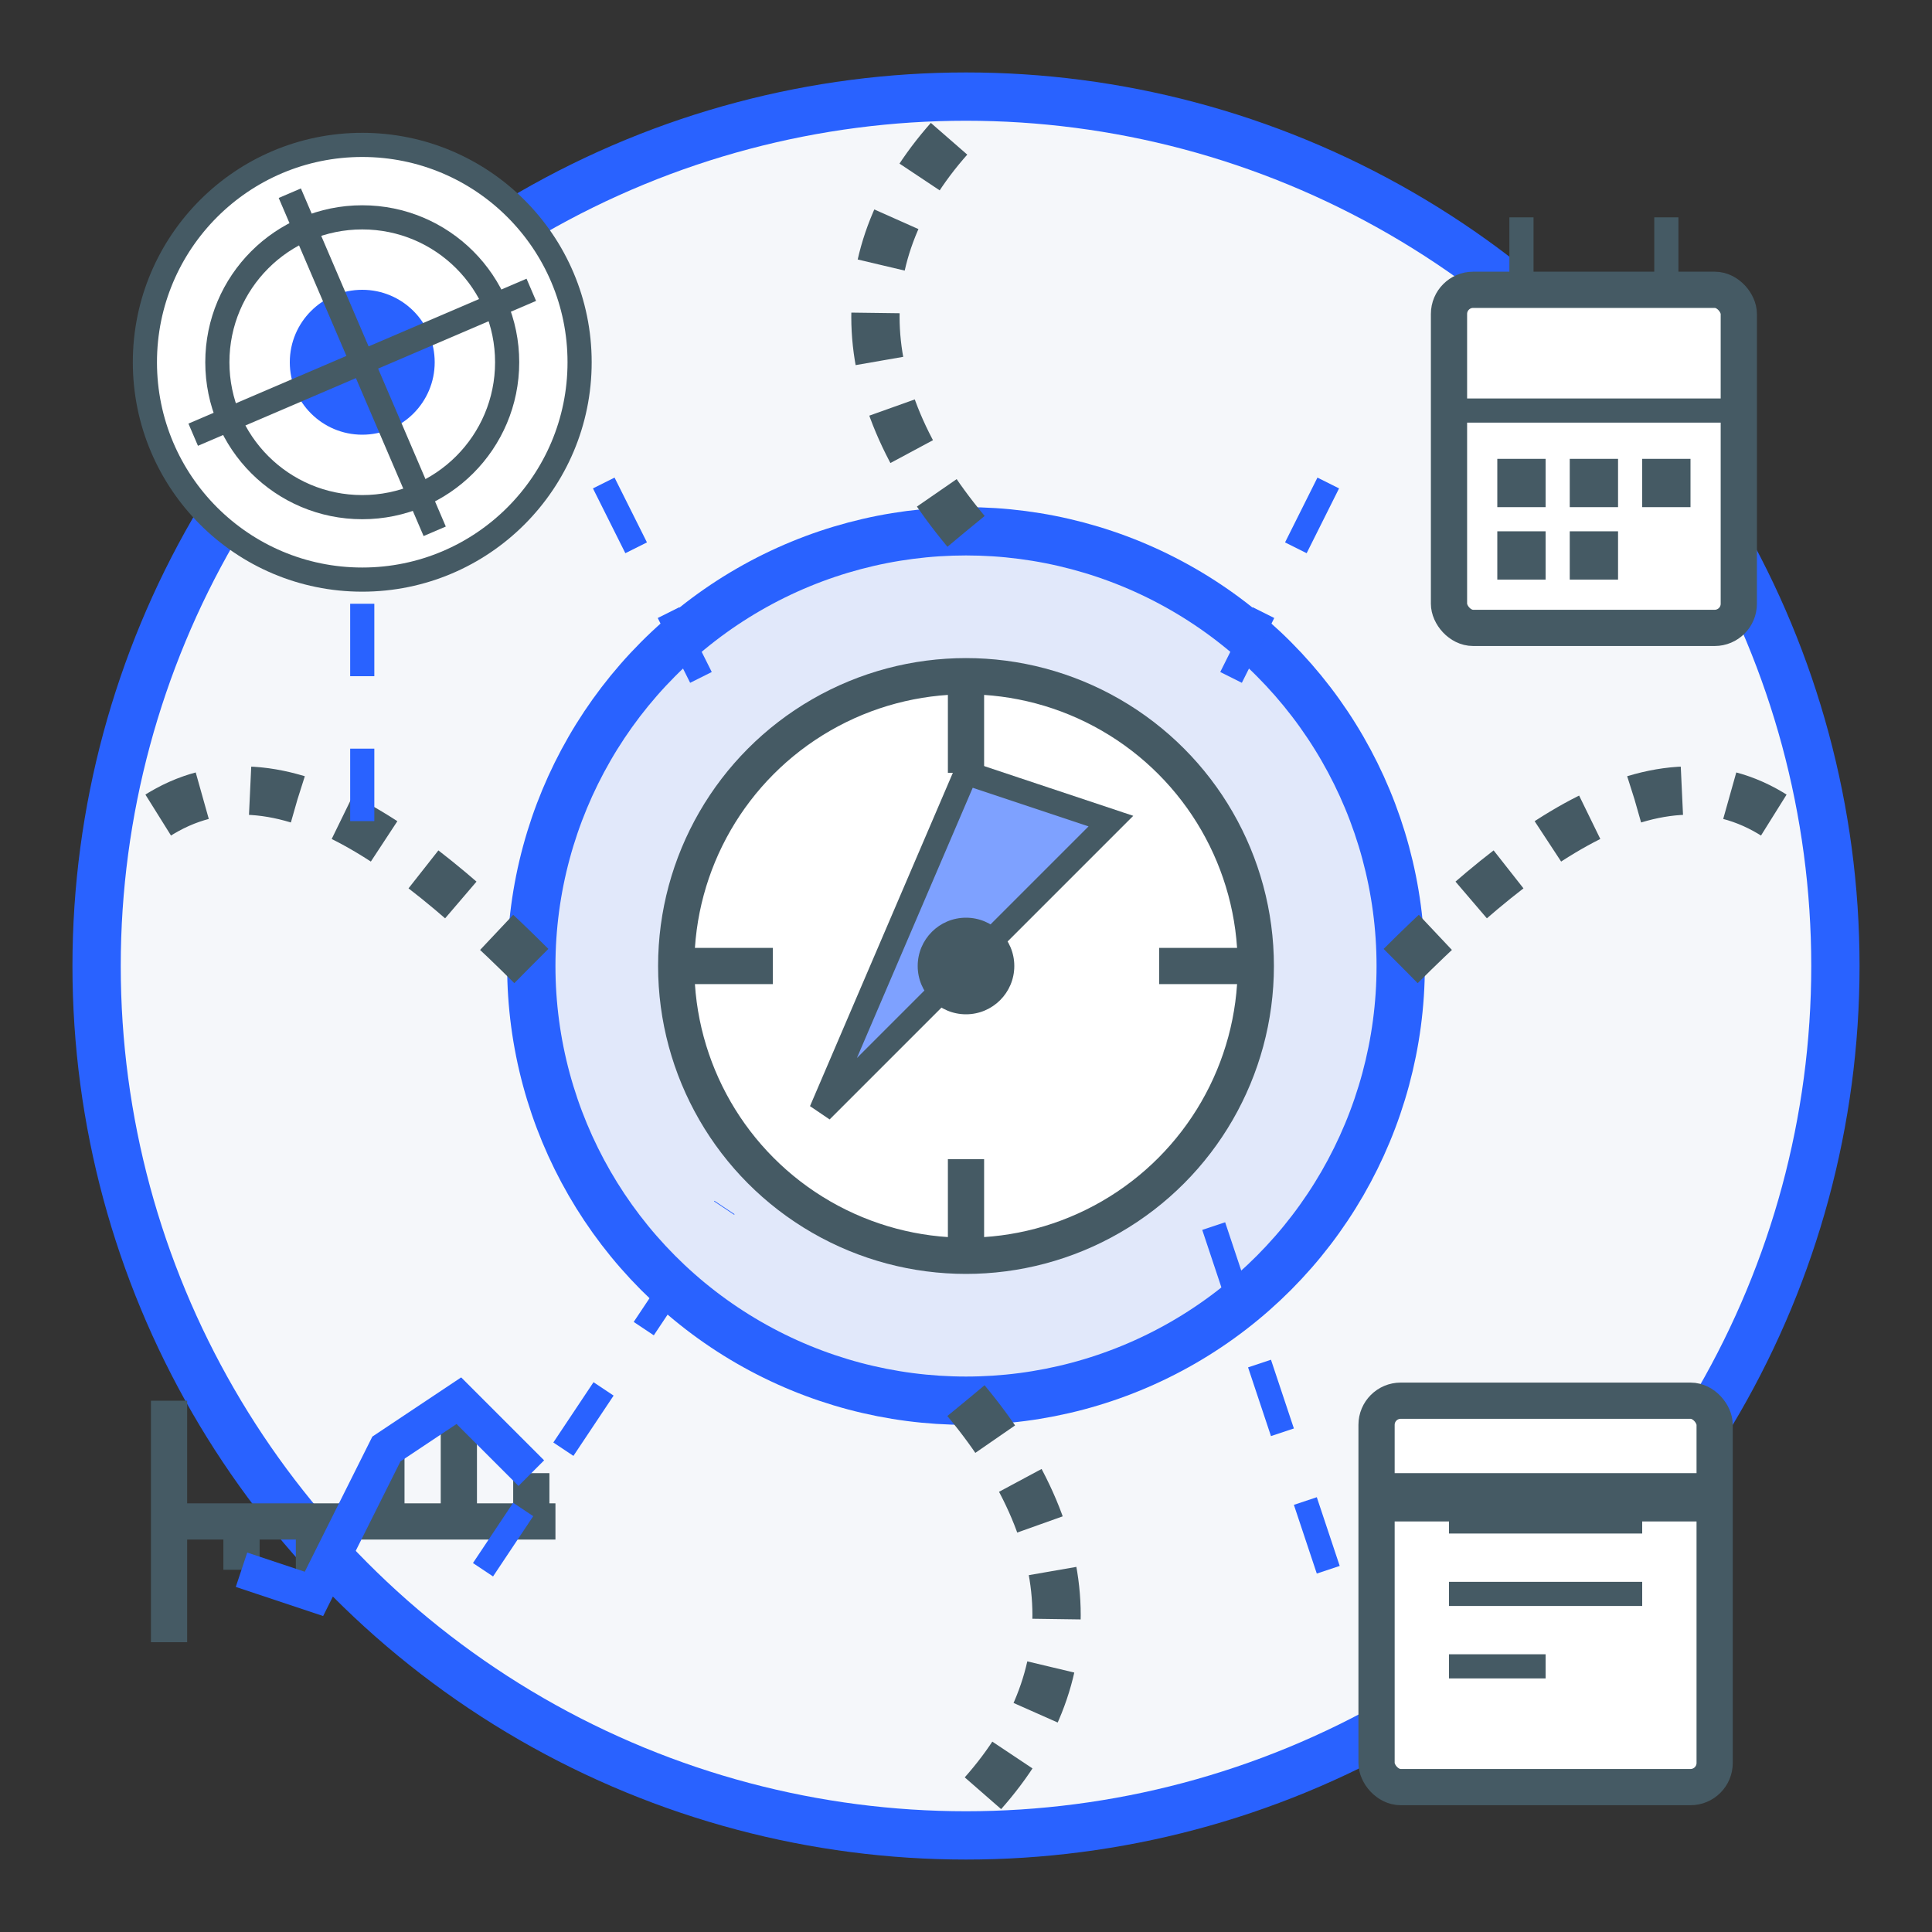 <svg xmlns="http://www.w3.org/2000/svg" width="80" height="80" viewBox="0 0 80 80">
  <rect x="0" y="0" width="80" height="80" fill="#333333" stroke="none"/>
  <circle cx="40" cy="40" r="36" fill="#F5F7FA" stroke="#2962FF" stroke-width="2" />
  
  <!-- Strategic planning/roadmap elements -->
  <g transform="translate(40, 40)">
    <!-- Central strategic planning element -->
    <circle cx="0" cy="0" r="18" fill="#2962FF" fill-opacity="0.1" stroke="#2962FF" stroke-width="2" />
    
    <!-- Compass (strategic direction) -->
    <circle cx="0" cy="0" r="12" fill="white" stroke="#455A64" stroke-width="1.5" />
    <path d="M0,-12 L0,-8 M0,8 L0,12 M-12,0 L-8,0 M8,0 L12,0" stroke="#455A64" stroke-width="1.5" />
    <path d="M0,-8 L-6,6 L0,0 L6,-6 Z" fill="#2962FF" fill-opacity="0.6" stroke="#455A64" stroke-width="1" />
    <circle cx="0" cy="0" r="2" fill="#455A64" />
    
    <!-- Strategic paths -->
    <path d="M-18,0 C-24,-6 -30,-10 -35,-5" stroke="#455A64" stroke-width="2" stroke-dasharray="2,2" fill="none" />
    <path d="M0,-18 C-5,-24 -5,-30 0,-35" stroke="#455A64" stroke-width="2" stroke-dasharray="2,2" fill="none" />
    <path d="M18,0 C24,-6 30,-10 35,-5" stroke="#455A64" stroke-width="2" stroke-dasharray="2,2" fill="none" />
    <path d="M0,18 C5,24 5,30 0,35" stroke="#455A64" stroke-width="2" stroke-dasharray="2,2" fill="none" />
  </g>
  
  <!-- Strategic planning elements -->
  <g>
    <!-- Target/goal -->
    <circle cx="15" cy="15" r="9" fill="white" stroke="#455A64" stroke-width="1" />
    <circle cx="15" cy="15" r="6" fill="white" stroke="#455A64" stroke-width="1" />
    <circle cx="15" cy="15" r="3" fill="#2962FF" />
    <line x1="12" y1="8" x2="18" y2="22" stroke="#455A64" stroke-width="1" />
    <line x1="8" y1="18" x2="22" y2="12" stroke="#455A64" stroke-width="1" />
    
    <!-- Calendar/planning -->
    <rect x="60" y="12" width="12" height="14" fill="white" stroke="#455A64" stroke-width="1.5" rx="1" />
    <line x1="60" y1="17" x2="72" y2="17" stroke="#455A64" stroke-width="1" />
    <line x1="63" y1="12" x2="63" y2="9" stroke="#455A64" stroke-width="1" />
    <line x1="69" y1="12" x2="69" y2="9" stroke="#455A64" stroke-width="1" />
    <rect x="62" y="19" width="2" height="2" fill="#455A64" />
    <rect x="65" y="19" width="2" height="2" fill="#455A64" />
    <rect x="68" y="19" width="2" height="2" fill="#455A64" />
    <rect x="62" y="22" width="2" height="2" fill="#455A64" />
    <rect x="65" y="22" width="2" height="2" fill="#455A64" />
    
    <!-- Growth chart -->
    <g transform="translate(15, 65)">
      <path d="M-8,-2 L8,-2 M-8,-7 L-8,3 M-5,-2 L-5,0 M-2,-2 L-2,1 M1,-2 L1,-5 M4,-2 L4,-7 M7,-2 L7,-4" stroke="#455A64" stroke-width="1.5" />
      <polyline points="-5,0 -2,1 1,-5 4,-7 7,-4" fill="none" stroke="#2962FF" stroke-width="1.5" />
    </g>
    
    <!-- Document/strategy -->
    <rect x="57" y="58" width="14" height="16" fill="white" stroke="#455A64" stroke-width="1.5" rx="1" />
    <line x1="60" y1="63" x2="68" y2="63" stroke="#455A64" stroke-width="1" />
    <line x1="60" y1="66" x2="68" y2="66" stroke="#455A64" stroke-width="1" />
    <line x1="60" y1="69" x2="64" y2="69" stroke="#455A64" stroke-width="1" />
    <path d="M57,62 L71,62" stroke="#455A64" stroke-width="2" />
  </g>
  
  <!-- Connecting elements (strategic connections) -->
  <g stroke="#2962FF" stroke-width="1" stroke-dasharray="3,3">
    <path d="M25,20 L30,30" />
    <path d="M15,25 L15,35" />
    <path d="M20,65 L30,50" />
    <path d="M55,20 L50,30" />
    <path d="M55,65 L50,50" />
  </g>
</svg>